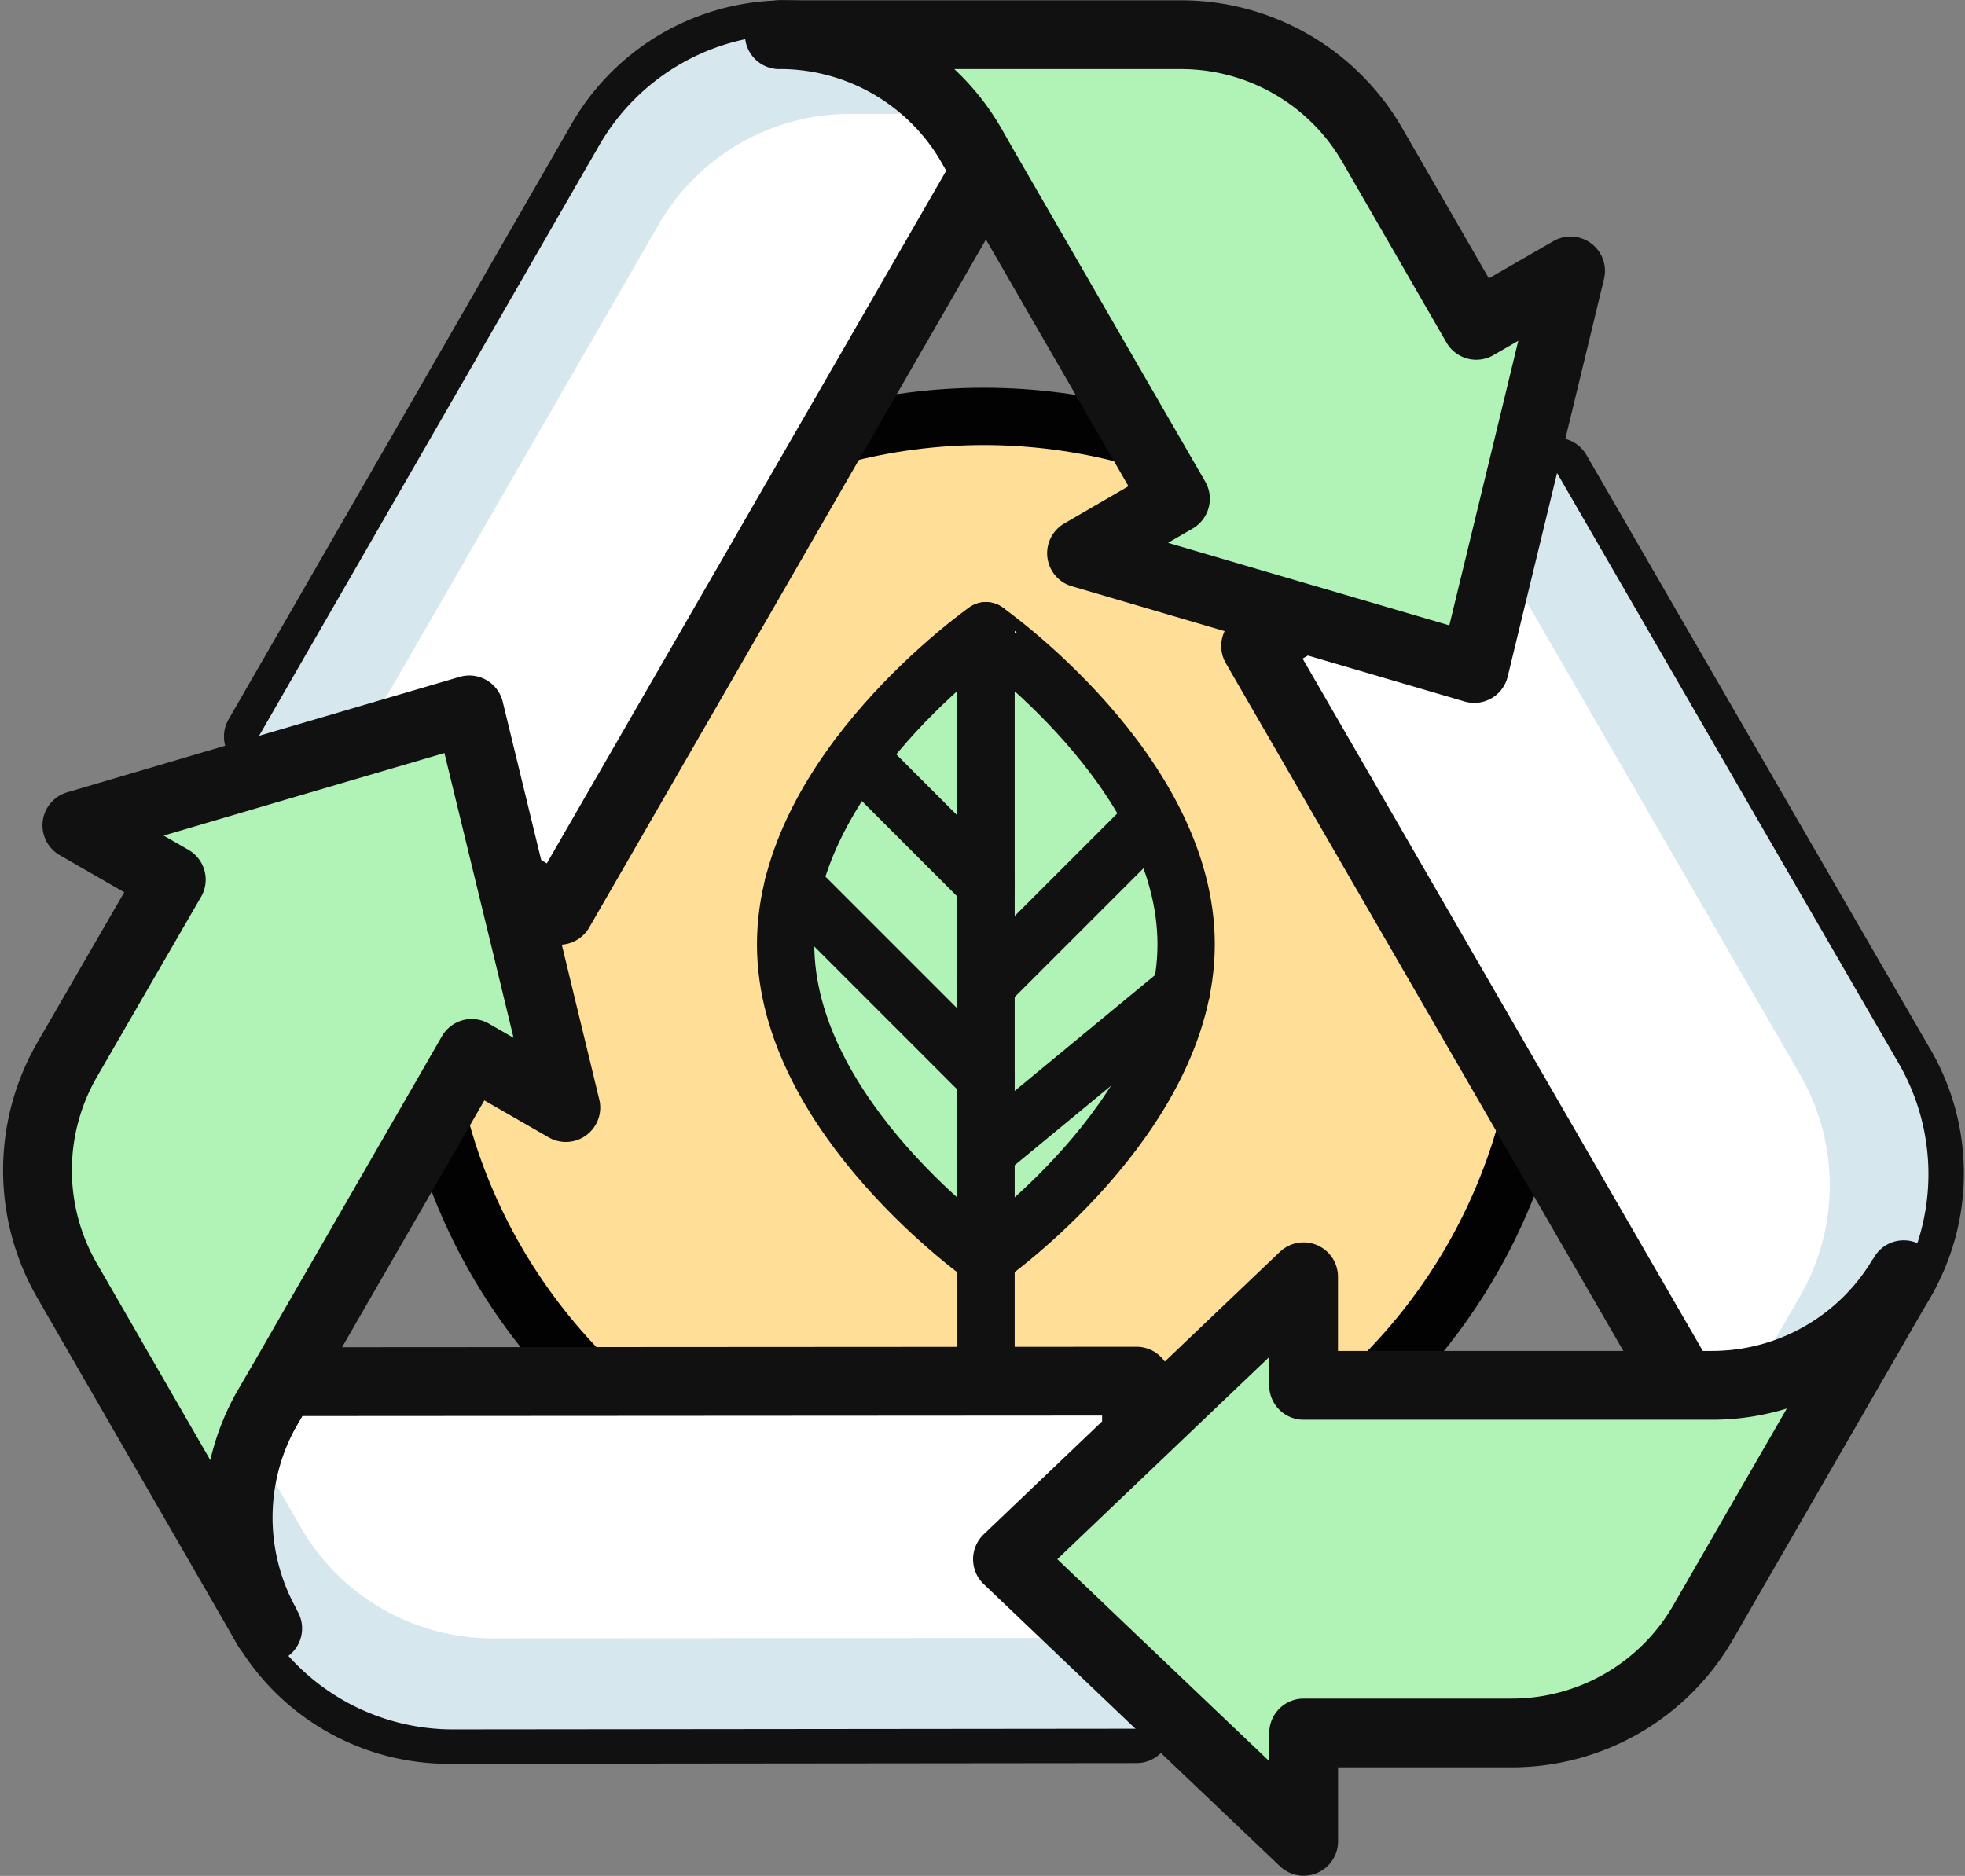 <svg xmlns="http://www.w3.org/2000/svg" width="34.279" height="32.728" viewBox="0 0 34.279 32.728">
  <rect x="0" y="0" width="34.279" height="32.728" fill="#808080" stroke="none"/>
  <g id="그룹_2821" data-name="그룹 2821" transform="translate(-226.354 -191.872)">
    <ellipse id="타원_10" data-name="타원 10" cx="9.82" cy="9.819" rx="9.82" ry="9.819" transform="translate(233.696 199.137)" fill="#ffdf97" stroke="#020202" stroke-width="1" style="mix-blend-mode: darken;isolation: isolate"/>
    <g id="그룹_762" data-name="그룹 762" transform="translate(240.061 202.876)">
      <path id="패스_874" data-name="패스 874" d="M133.1,125.339c0,3.022-3.494,5.471-3.494,5.471s-3.493-2.45-3.493-5.471,3.493-5.471,3.493-5.471S133.1,122.318,133.1,125.339Z" transform="translate(-126.115 -119.868)" fill="#b1f2b7" stroke="#111" stroke-linecap="round" stroke-linejoin="round" stroke-width="1"/>
      <line id="선_396" data-name="선 396" y1="13.295" transform="translate(3.494 0)" fill="#bacfef" stroke="#111" stroke-linecap="round" stroke-linejoin="round" stroke-width="1"/>
      <line id="선_397" data-name="선 397" x2="2.232" y2="2.232" transform="translate(1.262 2.198)" fill="#bacfef" stroke="#111" stroke-linecap="round" stroke-linejoin="round" stroke-width="1"/>
      <line id="선_398" data-name="선 398" y1="2.902" x2="2.902" transform="translate(3.494 3.282)" fill="#bacfef" stroke="#111" stroke-linecap="round" stroke-linejoin="round" stroke-width="1"/>
      <line id="선_399" data-name="선 399" x1="3.364" y1="3.364" transform="translate(0.13 4.434)" fill="#bacfef" stroke="#111" stroke-linecap="round" stroke-linejoin="round" stroke-width="1"/>
      <line id="선_400" data-name="선 400" y1="2.816" x2="3.413" transform="translate(3.494 6.273)" fill="#bacfef" stroke="#111" stroke-linecap="round" stroke-linejoin="round" stroke-width="1"/>
    </g>
    <path id="패스_882" data-name="패스 882" d="M116.421,96.934l-7.441,12.905-5.252-3.031,5.948-10.326a3.7,3.7,0,0,1,6.484-.005Z" transform="translate(127.133 97.915)" fill="#fff" stroke="#111" stroke-linecap="round" stroke-linejoin="round" stroke-width="1.2"/>
    <path id="패스_883" data-name="패스 883" d="M115.848,95.937h-1.8a3.859,3.859,0,0,0-3.337,1.93l-5.607,9.724-1.372-.789,5.948-10.326a3.854,3.854,0,0,1,3.337-1.925h2.036Z" transform="translate(127.133 97.922)" fill="#d7e7ee" style="mix-blend-mode: darken;isolation: isolate"/>
    <path id="패스_884" data-name="패스 884" d="M103.636,151.736l14.9-.009,0,6.064-11.918.012a3.7,3.7,0,0,1-3.246-5.612Z" transform="translate(127.644 64.241)" fill="#fff" stroke="#111" stroke-linecap="round" stroke-linejoin="round" stroke-width="1.2"/>
    <path id="패스_885" data-name="패스 885" d="M102.208,154.16l.9,1.562a3.859,3.859,0,0,0,3.34,1.925l11.224-.006,0,1.583-11.918.012a3.853,3.853,0,0,1-3.336-1.928l-1.018-1.762Z" transform="translate(128.5 62.808)" fill="#d7e7ee" style="mix-blend-mode: darken;isolation: isolate"/>
    <path id="패스_886" data-name="패스 886" d="M95.028,125.241l2.628-.775,4.218-1.239,1.038,4.27.646,2.668-1.642-.944-3.3,5.726-.265.455a3.857,3.857,0,0,0-.037,3.765.659.659,0,0,0,.043.085l-3.5-6.067a3.854,3.854,0,0,1,0-3.853l1.818-3.144Z" transform="translate(132.667 81.03)" fill="#b1f2b7" stroke="#111" stroke-linecap="round" stroke-linejoin="round" stroke-width="1.2"/>
    <path id="패스_887" data-name="패스 887" d="M153.519,129.074l-7.456-12.9,5.251-3.033,5.969,10.315a3.7,3.7,0,0,1-3.237,5.617Z" transform="translate(102.195 86.969)" fill="#fff" stroke="#111" stroke-linecap="round" stroke-linejoin="round" stroke-width="1.2"/>
    <path id="패스_888" data-name="패스 888" d="M160.227,129.073l.9-1.562a3.858,3.858,0,0,0,0-3.855l-5.617-9.717,1.369-.794,5.969,10.315a3.853,3.853,0,0,1,0,3.853l-1.018,1.763Z" transform="translate(96.631 86.969)" fill="#d7e7ee" style="mix-blend-mode: darken;isolation: isolate"/>
    <path id="패스_889" data-name="패스 889" d="M140.7,157.1l-1.985-1.889-3.182-3.033,3.179-3.034,1.987-1.894,0,1.894,6.611,0,.527,0a3.856,3.856,0,0,0,3.279-1.85.641.641,0,0,0,.052-.08l-3.5,6.067a3.855,3.855,0,0,1-3.336,1.928l-3.632,0Z" transform="translate(108.396 66.897)" fill="#b1f2b7" stroke="#111" stroke-linecap="round" stroke-linejoin="round" stroke-width="1.2"/>
    <path id="패스_930" data-name="패스 930" d="M139.656,98.677l-.644,2.664-1.036,4.272-4.217-1.237-2.634-.774,1.638-.95-3.307-5.725-.261-.457a3.858,3.858,0,0,0-3.242-1.915.622.622,0,0,0-.1,0h7.007a3.854,3.854,0,0,1,3.337,1.925l1.814,3.146Z" transform="translate(114.096 97.922)" fill="#b1f2b7" stroke="#111" stroke-linecap="round" stroke-linejoin="round" stroke-width="1.2"/>
  </g>
</svg>
